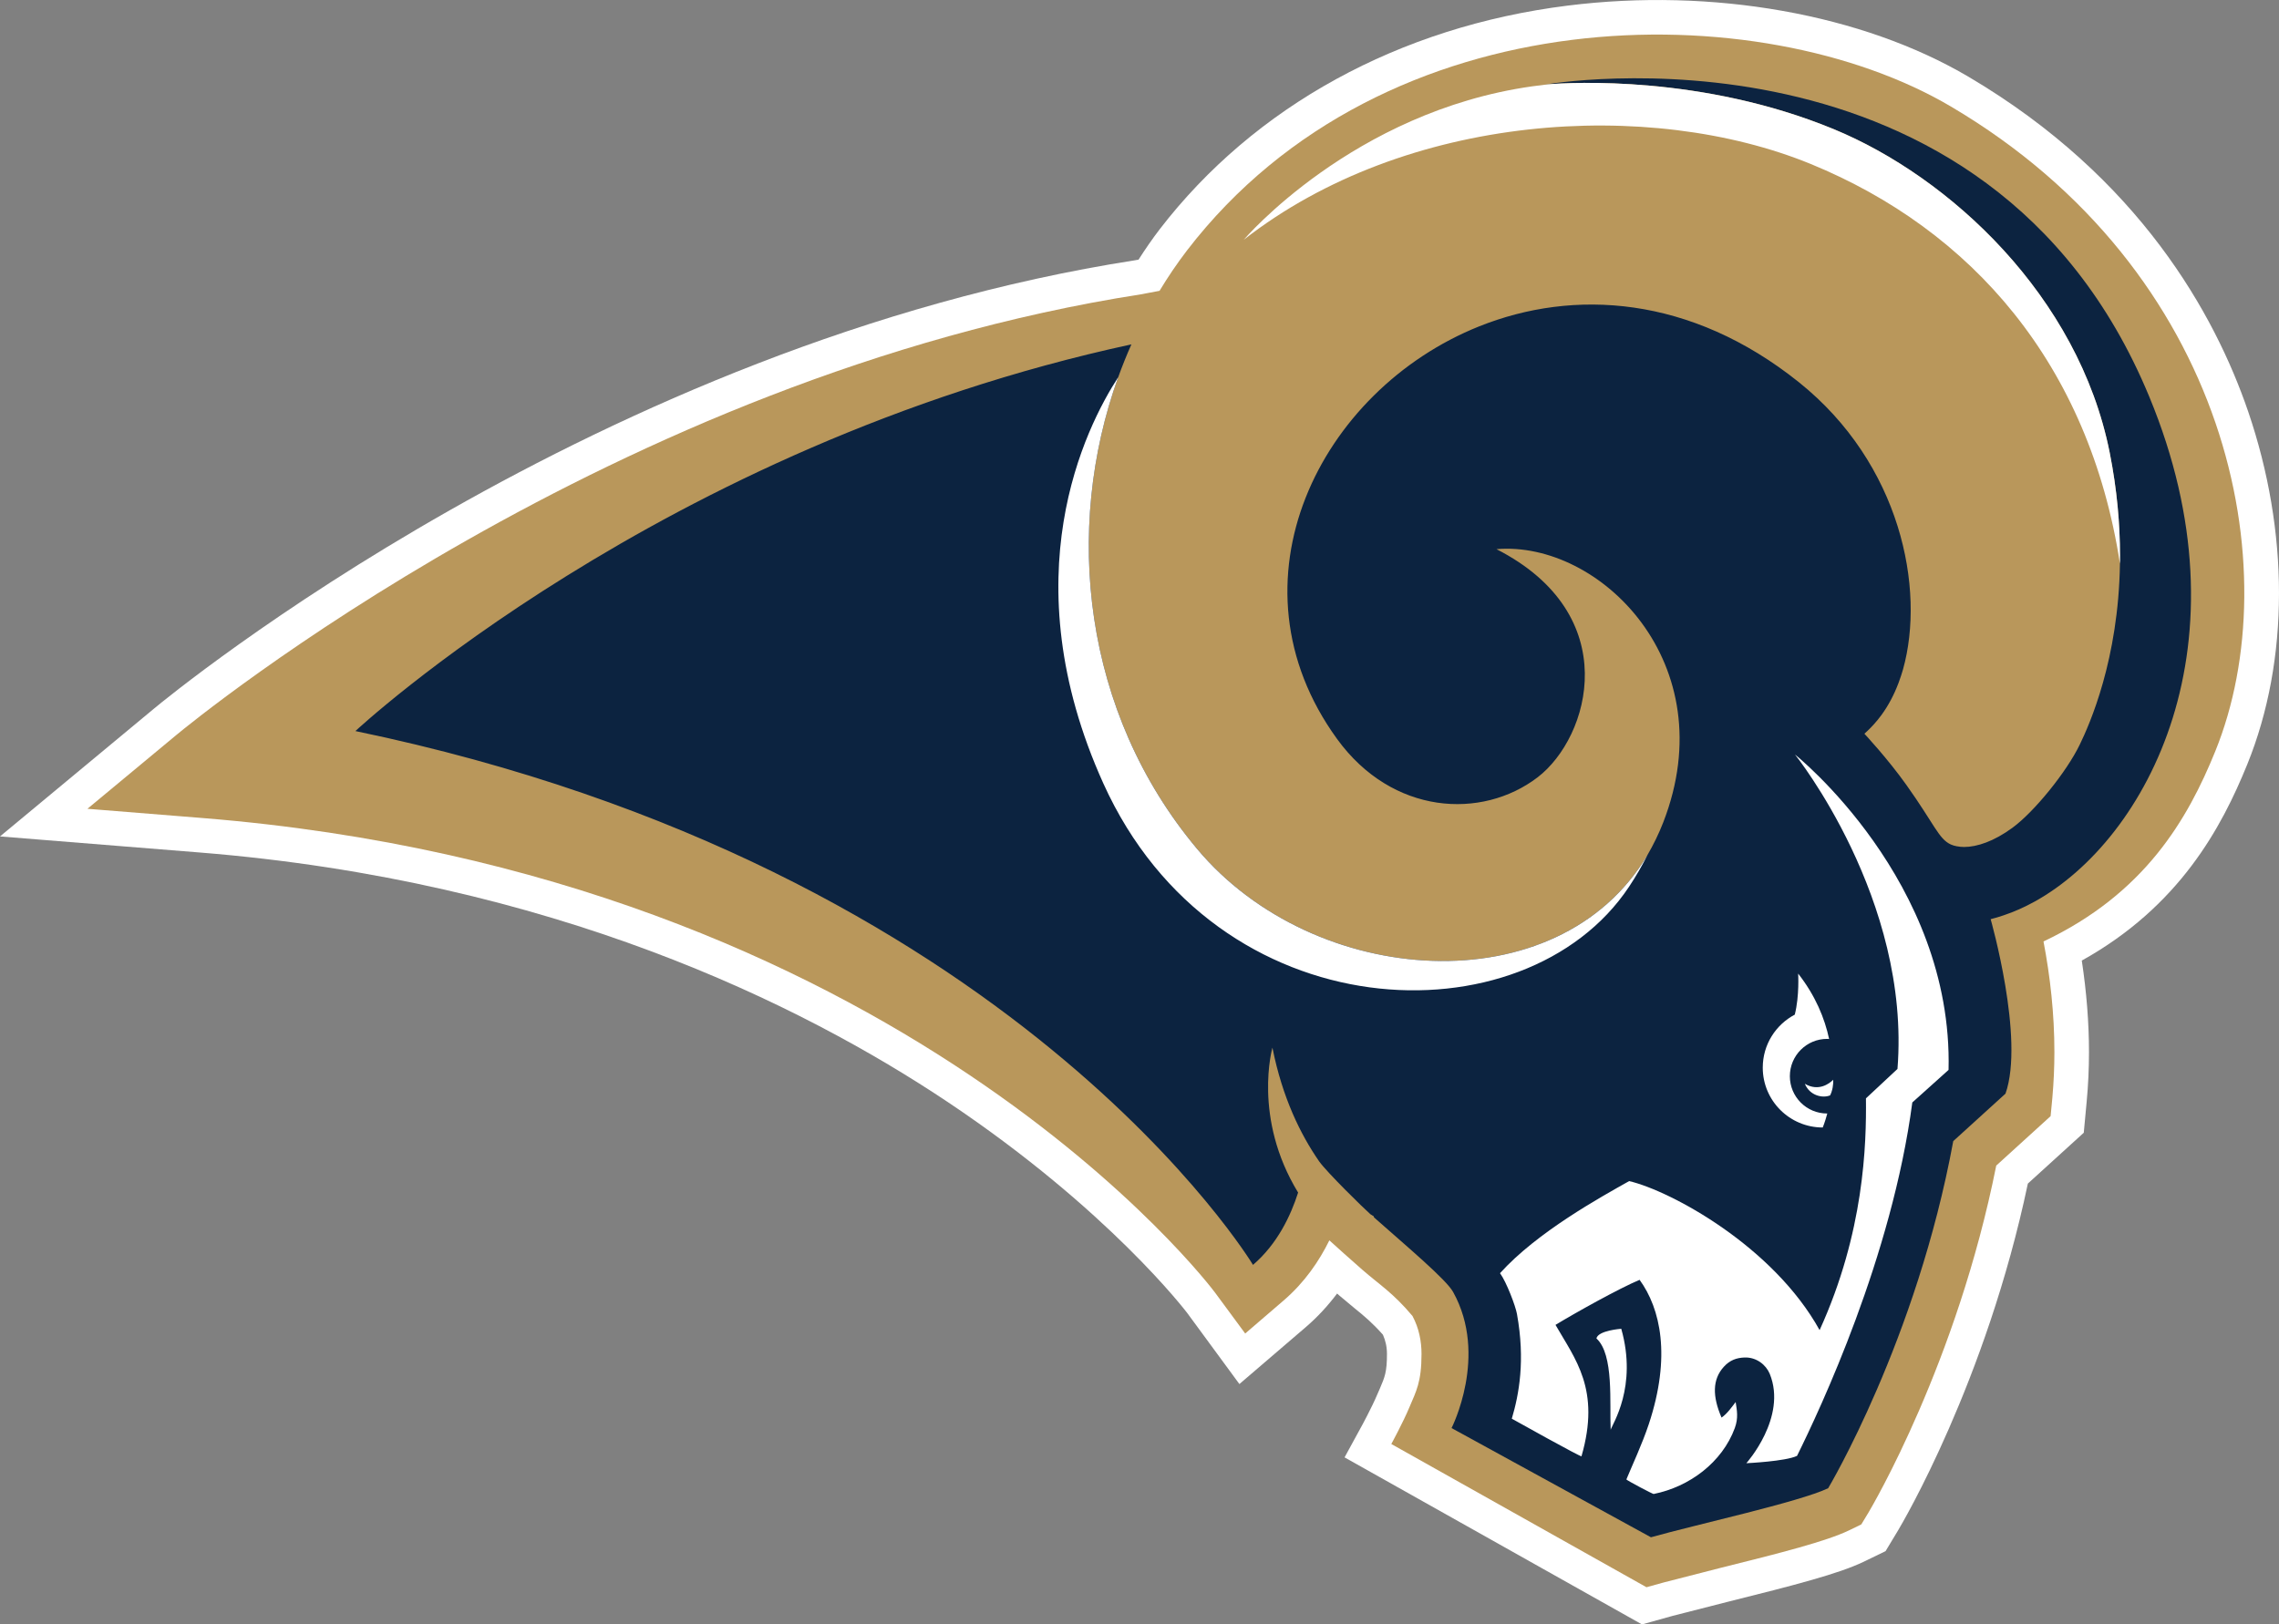 <?xml version="1.0" encoding="UTF-8" standalone="no"?>
<!-- Generator: Adobe Illustrator 12.0.0, SVG Export Plug-In . SVG Version: 6.00 Build 51448)  -->

<svg
   xmlns:dc="http://purl.org/dc/elements/1.1/"
   xmlns:cc="http://creativecommons.org/ns#"
   xmlns:rdf="http://www.w3.org/1999/02/22-rdf-syntax-ns#"
   xmlns:svg="http://www.w3.org/2000/svg"
   xmlns="http://www.w3.org/2000/svg"
   xmlns:sodipodi="http://sodipodi.sourceforge.net/DTD/sodipodi-0.dtd"
   xmlns:inkscape="http://www.inkscape.org/namespaces/inkscape"
   version="1.1"
   id="SAN_DIEGO_RAMS"
   width="280.513"
   height="200"
   viewBox="0 0 280.513 200"
   overflow="visible"
   enable-background="new 0 0 280.513 200"
   xml:space="preserve"
   sodipodi:docname="St Louis Rams 2002-2012 Logo.svg"
   inkscape:version="0.92.4 (5da689c313, 2019-01-14)"><rect x="0" y="0" width="280.513" height="200" fill="#808080" stroke="none"/><defs
   id="defs39" /><sodipodi:namedview
   pagecolor="#ffffff"
   bordercolor="#666666"
   borderopacity="1"
   objecttolerance="10"
   gridtolerance="10"
   guidetolerance="10"
   inkscape:pageopacity="0"
   inkscape:pageshadow="2"
   inkscape:window-width="1920"
   inkscape:window-height="986"
   id="namedview37"
   showgrid="false"
   inkscape:zoom="1.668772"
   inkscape:cx="178.73407"
   inkscape:cy="120.36754"
   inkscape:window-x="-11"
   inkscape:window-y="-11"
   inkscape:window-maximized="1"
   inkscape:current-layer="SAN_DIEGO_RAMS" />
<g
   id="g34">
	<path
   fill="#FFFFFF"
   d="M205.878,198.949c0.088-0.019,6.78-1.731,6.78-1.731c8.316-2.074,13.607-3.443,16.713-4.922   c0-0.007,2.716-1.317,2.716-1.317l1.558-2.587c0.452-0.751,10.827-18.278,15.955-42.668c1.451-1.315,6.882-6.259,6.882-6.259   l0.154-1.636l0.207-2.233c0.19-2.009,0.281-4.04,0.281-6.057c0-3.639-0.302-7.425-0.885-11.272   c11.998-6.675,17.194-16.333,20.375-24.176c2.597-6.399,3.898-13.586,3.898-21.046c0-7.363-1.272-14.992-3.793-22.374   c-4.093-11.947-13.379-28.796-34.404-41.208c-13.096-7.734-31.541-11.008-49.377-8.771c-20.708,2.594-38.537,12.38-50.199,27.539   c-0.906,1.184-1.772,2.442-2.602,3.738c-0.124,0.017-0.403,0.071-0.403,0.071C73.605,42.34,21.177,85.401,18.98,87.225L0,102.982   l24.586,1.979c43.333,3.486,74.008,18.647,92.107,30.749c19.826,13.263,29.369,25.855,29.463,25.983l6.397,8.713l8.228-7.058   c1.396-1.204,2.656-2.573,3.798-4.086c0.031,0.038,0.283,0.252,0.283,0.252l1.857,1.551c1.227,0.989,2.228,1.836,3.5,3.268   c0.309,0.699,0.497,1.479,0.497,2.369c0,2.216-0.271,2.849-0.861,4.228l-0.291,0.666c-0.704,1.686-2.033,4.124-2.055,4.152   l-2.012,3.686L202.104,200"
   id="path2" />
	<path
   fill="#002244"
   d="M168.687,149.505c0.138,0.126,0.286,0.245,0.428,0.378l-0.019-0.124   C169.096,149.76,168.946,149.674,168.687,149.505z"
   id="path4" />
	<g
   id="g8">
		<path
   fill="#002244"
   d="M230.674,89.161c-0.202,0.207-0.404,0.409-0.611,0.614l0.364-0.352    C230.508,89.337,230.591,89.242,230.674,89.161z"
   id="path6" />
	</g>
	<path
   fill="#B3995D"
   d="M240.144,13.123C216.706-0.72,170.461-0.832,146.109,30.826c-1.218,1.593-2.347,3.258-3.386,4.98   c-1.051,0.209-1.847,0.356-2.311,0.435C75.484,46.353,23.862,88.704,21.696,90.502l-10.933,9.077l14.164,1.139   c85.832,6.904,124.259,57.917,124.635,58.44l3.705,5.027l4.732-4.069c2.592-2.229,4.371-4.849,5.626-7.401   c1.158,1.058,2.464,2.214,4.041,3.605c2.157,1.881,3.788,2.846,6.192,5.709c0.811,1.513,1.111,3.139,1.111,4.671   c0,3.489-0.671,4.613-1.477,6.533c-0.799,1.919-2.242,4.556-2.242,4.556l31.408,17.634l2.119-0.587l6.825-1.752   c7.843-1.945,13.196-3.334,15.924-4.633l1.572-0.761l0.901-1.489c0.447-0.761,10.873-18.431,15.71-42.692   c1.717-1.57,6.692-6.088,6.692-6.088l0.212-2.226c0.169-1.91,0.254-3.795,0.254-5.66c0-4.718-0.519-9.327-1.341-13.622   c12.452-5.888,17.736-15.015,21.148-23.427C281.721,70.162,274.503,33.413,240.144,13.123z"
   id="path10"
   style="fill:#b9975b;fill-opacity:1" />
	<path
   fill="#002244"
   d="M264.548,48.847c-19.862-48.019-74.42-38.43-74.42-38.43s0.152-0.015,0.43-0.041   c2.794-0.224,18.961-1.158,35.161,5.529c14.223,5.872,30.111,20.495,33.955,39.819c0.913,4.59,1.268,8.842,1.268,12.689   l-0.005,0.973c-0.178,11.836-3.738,19.791-4.944,22.285c-1.617,3.358-5.607,8.291-8.302,10.255c-2.262,1.66-4.35,2.356-5.943,2.356   c-0.309,0-0.59-0.031-0.854-0.083h-0.017c-0.269-0.043-0.528-0.124-0.756-0.224c-1.505-0.688-2.021-2.49-5.463-7.32   c-2.278-3.215-5.175-6.316-5.175-6.316c0.286-0.247,0.545-0.519,0.811-0.78l0,0c0.124-0.138,0.25-0.274,0.38-0.409   c0.314-0.335,0.606-0.718,0.904-1.113c0.833-1.137,1.543-2.461,2.107-3.958c0.021-0.066,0.041-0.109,0.06-0.171   c0.183-0.48,0.335-0.975,0.485-1.475c2.792-9.95-0.292-25.355-12.816-35.377c-13.313-10.659-27.703-11.541-39.362-6.868   c-19.62,7.867-31.491,31.481-17.479,50.792c6.792,9.367,17.835,9.969,24.696,4.716c6.423-4.93,10.737-20.007-5.075-28.083   c12.702-1.075,28.116,14.076,20.53,33.633c-0.557,1.43-1.213,2.764-1.94,4.012c-10.999,18.542-41.022,16.485-55.453-0.759   c-14.059-16.796-16.447-39.315-9.697-58.059c0.491-1.36,1.036-2.718,1.627-4.041c-57.993,12.535-95.515,47.61-95.515,47.61   c81.086,16.828,110.481,65.726,110.481,65.726c3.006-2.583,4.638-6.05,5.553-8.903c-5.625-9.21-3.161-17.841-3.161-17.841   c1.229,6.202,3.496,10.749,5.757,14.009c0.97,1.354,5.437,5.736,6.309,6.502c0.259,0.169,0.409,0.254,0.409,0.254l0.019,0.124   c4.064,3.594,8.889,7.648,9.746,9.191c4.364,7.846-0.193,16.754-0.193,16.754l24.542,13.446c5.472-1.545,18.28-4.347,21.814-6.04   c0,0,10.88-18.19,15.396-42.735l6.431-5.848c2.38-6.742-1.827-21.479-1.827-21.479c0.519-0.133,1.056-0.288,1.591-0.474   c1.277-0.423,2.554-0.994,3.833-1.698C264.344,103.296,277.124,79.211,264.548,48.847z"
   id="path12"
   style="fill:#0c2340;fill-opacity:1" />
	<path
   fill="#FFFFFF"
   d="M260.941,68.414c0-3.848-0.354-8.1-1.268-12.689c-3.843-19.325-19.731-33.948-33.955-39.819   c-16.2-6.687-32.366-5.752-35.161-5.529c-0.659,0.083-1.327,0.164-1.981,0.254c-22.074,3.125-35.491,18.892-35.491,18.892   c19.976-15.617,49.969-17.46,69.814-9.325c19.827,8.141,34.243,24.645,38.036,49.189c0-0.081,0.005-0.15,0.005-0.221   C260.936,68.923,260.936,68.678,260.941,68.414z"
   id="path14" />
	<g
   id="g22">
		<g
   id="g18">
			<path
   fill="#FFFFFF"
   d="M196.497,164.79c0.209-0.989,3.058-1.189,3.058-1.189c2.023,7.158-1.113,11.752-1.303,12.435     C198.099,172.782,198.677,166.761,196.497,164.79z"
   id="path16" />
		</g>
		<path
   fill="#FFFFFF"
   d="M147.331,104.502c-14.059-16.796-16.447-39.315-9.697-58.059c-4.033,6.209-13.29,24.63-1.834,50    c13.895,30.764,51.926,31.981,64.718,12.726c0.866-1.306,1.615-2.614,2.267-3.907    C191.785,123.803,161.762,121.746,147.331,104.502z"
   id="path20" />
	</g>
	<g
   id="g30">
		<path
   fill="#FFFFFF"
   d="M220.306,132.504c0-2.535,2.05-4.595,4.59-4.595c0.088,0,0.162,0.014,0.242,0.014    c-0.542-2.544-1.674-5.322-3.81-8.052c0,0,0.171,2.721-0.414,5.051c-2.342,1.241-3.943,3.686-3.943,6.53    c0,4.066,3.311,7.367,7.382,7.367c0,0,0.271-0.632,0.561-1.722c-0.009,0-0.019,0-0.019,0    C222.356,137.099,220.306,135.04,220.306,132.504z"
   id="path24" />
		<path
   fill="#002244"
   d="M225.414,134.511c-0.05,0.124-0.09,0.233-0.152,0.352c-0.928,0.38-2.502,0.043-3.113-1.427    c1.715,1.008,3.032-0.069,3.384-0.395c0.069-0.057,0.104-0.095,0.104-0.095S225.709,133.665,225.414,134.511z"
   id="path26" />
		<path
   fill="#FFFFFF"
   d="M225.638,132.947c0,0-0.036,0.038-0.104,0.095c-0.352,0.326-1.669,1.403-3.384,0.395    c0.611,1.47,2.186,1.807,3.113,1.427c0.062-0.119,0.102-0.228,0.152-0.352C225.709,133.665,225.638,132.947,225.638,132.947z"
   id="path28" />
	</g>
	<path
   fill="#FFFFFF"
   d="M239.84,131.729c0.571-23.315-18.896-38.825-18.896-38.825s14.269,17.789,12.609,38.707l-3.881,3.619   c0.062,5.679-0.205,16.457-5.703,28.538c-5.698-10.302-18.262-17.123-23.441-18.35c-3.522,1.983-11.339,6.283-15.896,11.339   c0.797,1.094,1.915,4.057,2.085,5.022c1.035,5.731,0.255,9.888-0.635,12.892c0.012,0.01,8.702,4.863,8.578,4.623   c2.38-8.233-0.785-11.947-3.199-16.173c2.347-1.427,7.807-4.485,10.352-5.546c2.575,3.546,3.9,9.415,1.132,17.767   c-0.833,2.501-2.036,5.049-2.761,6.809c0.01,0.09,3.394,1.897,3.373,1.788c4.397-0.885,8.416-3.891,9.971-8.109   c0.464-1.253,0.259-2.221,0.107-3.206c-0.433,0.552-1.025,1.427-1.738,1.912c-1.127-2.611-1.142-4.692,0.285-6.259   c0.737-0.809,1.563-1.106,2.55-1.139c1.46-0.05,2.635,0.894,3.099,2.009c2.183,5.365-2.88,11.006-2.88,11.006   s4.844-0.224,6.24-0.906c2.854-5.762,11.682-24.549,14.188-43.51L239.84,131.729z"
   id="path32" />
</g>
</svg>